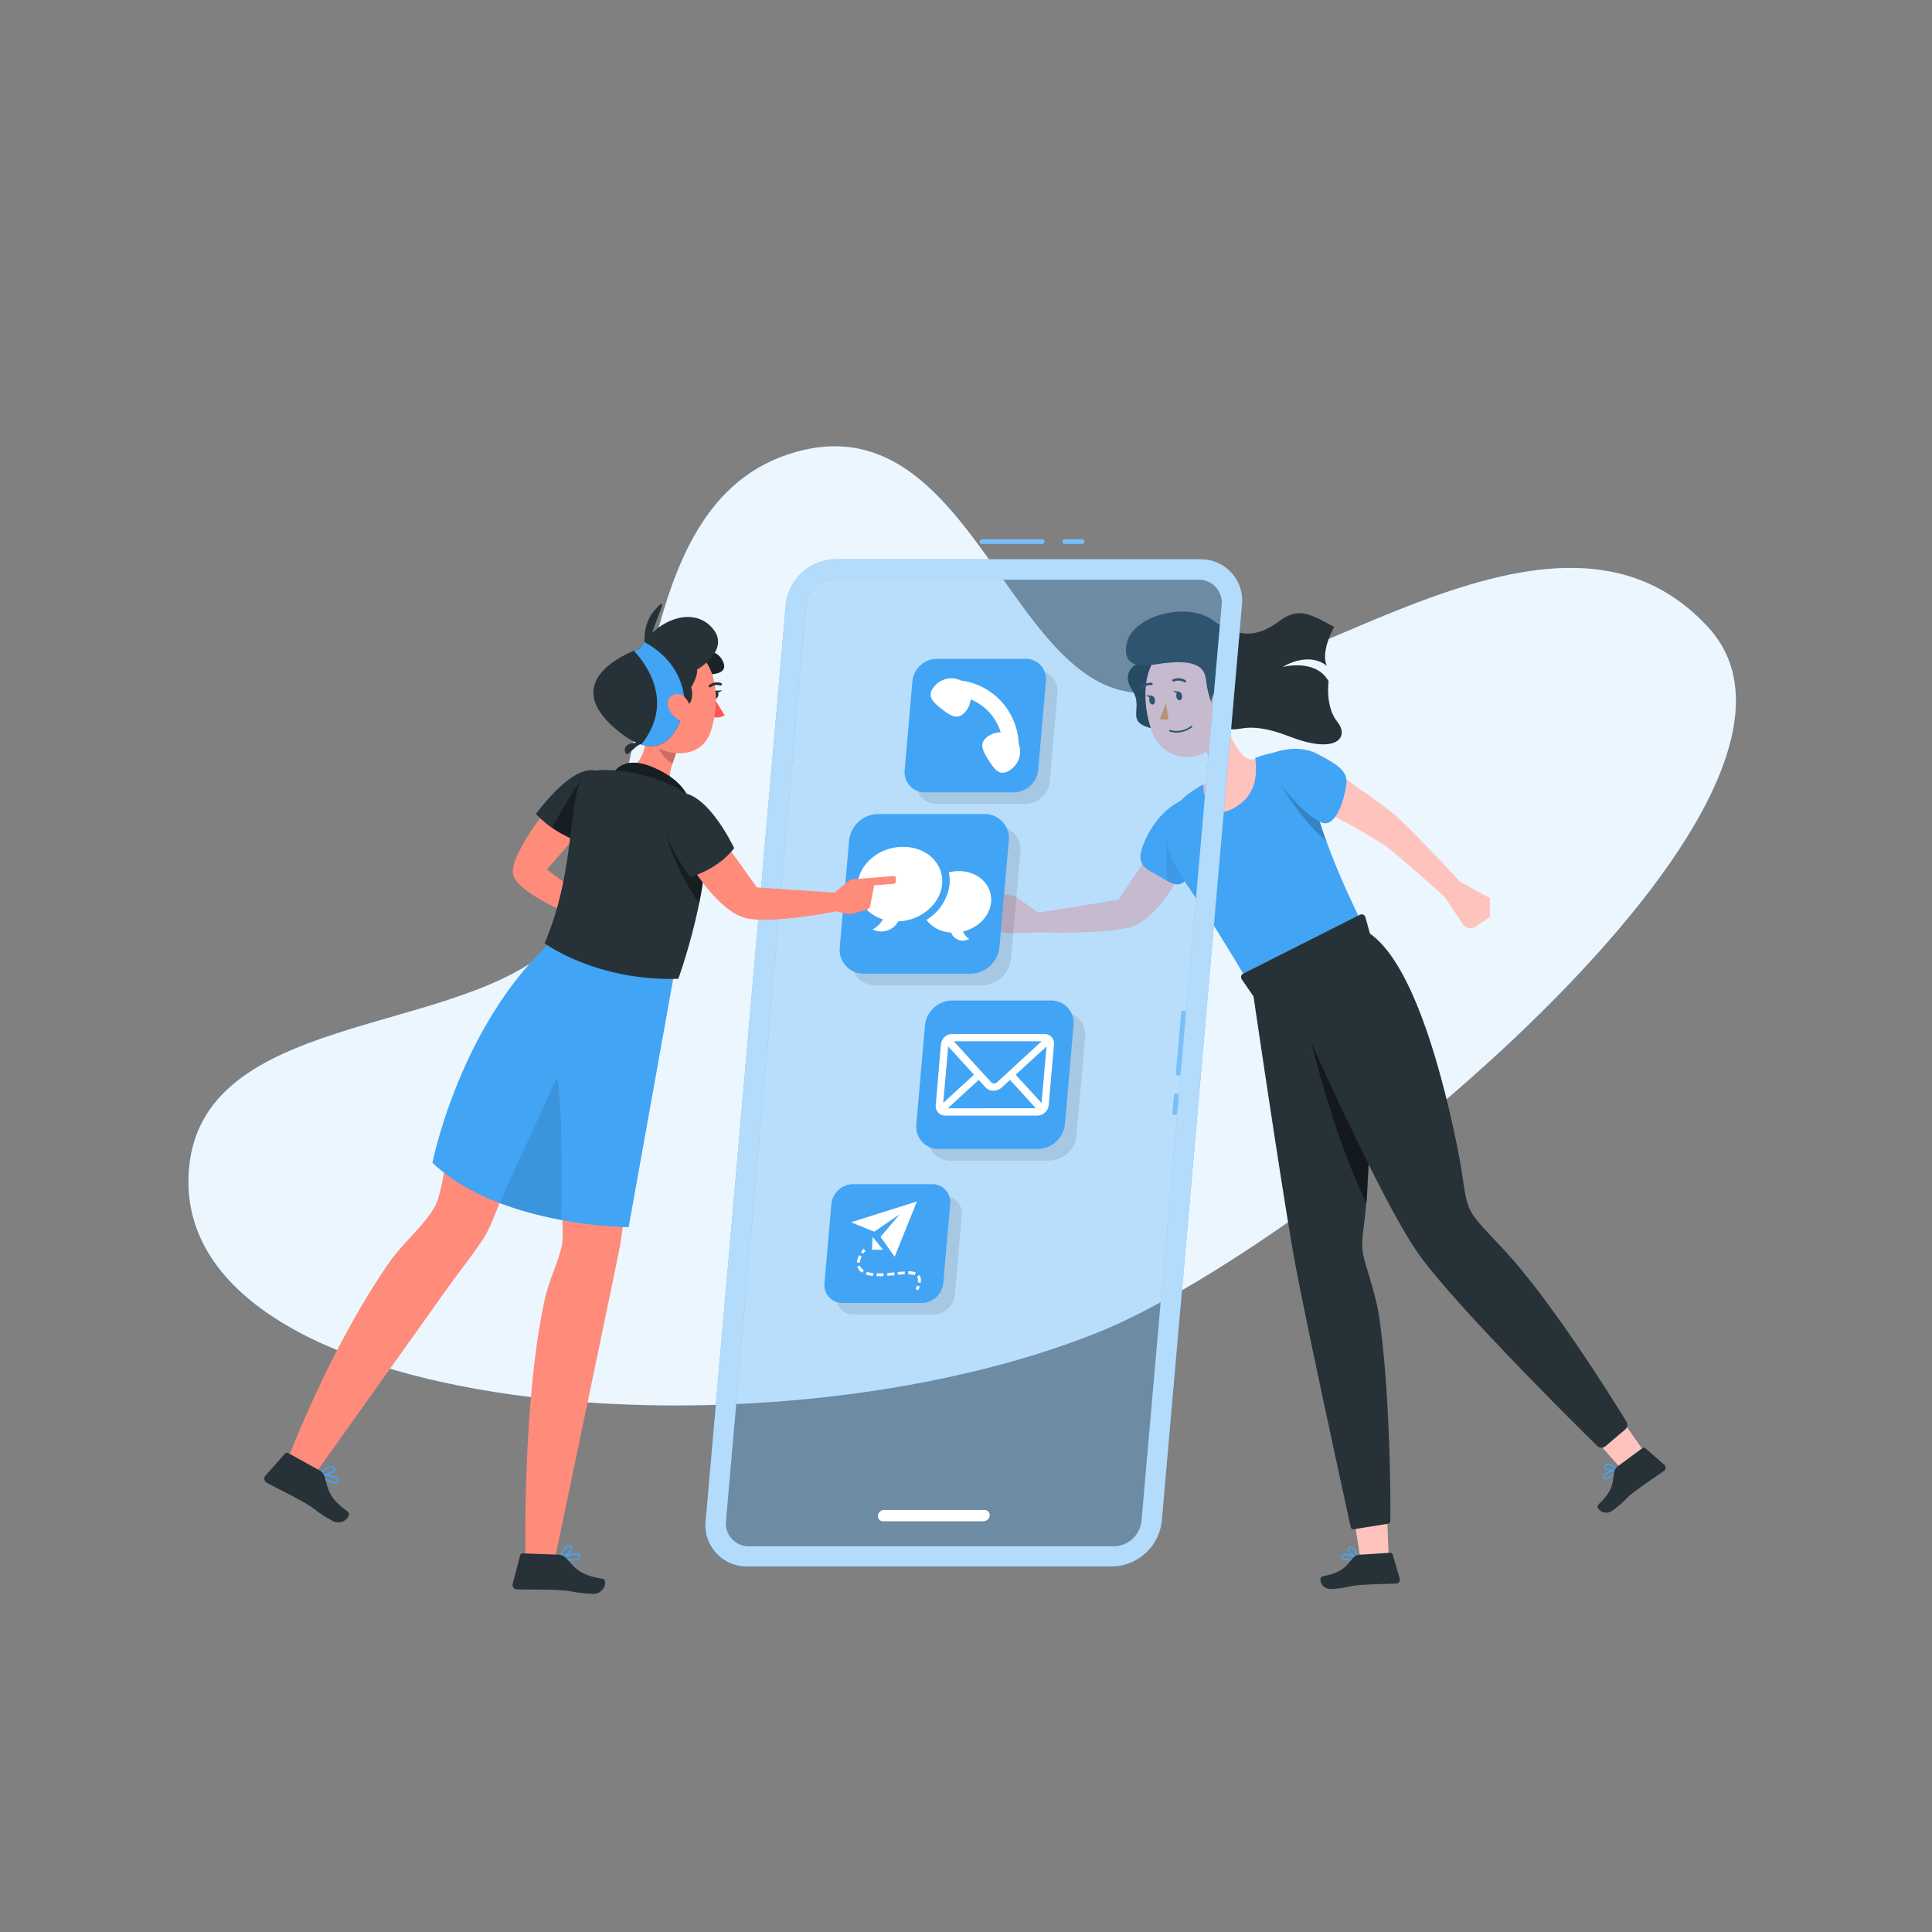 <svg xmlns="http://www.w3.org/2000/svg" viewBox="0 0 500 500"><rect x="0" y="0" width="500" height="500" fill="#808080" stroke="none"/><g id="freepik--background-simple--inject-161"><path d="M146.84,240.67c25.09-33.08,12.3-110.65,59.25-123.74,42.75-11.9,53.86,54,83.76,61.66,37.2,9.53,110.41-61.93,152.28-16.19,40.57,44.31-103,160.08-157.36,182.17-86.29,35.08-240.95,22.48-235.88-41.84C52.29,259.55,125.22,269.17,146.84,240.67Z" style="fill:#42A4F5"></path><path d="M146.84,240.67c25.09-33.08,12.3-110.65,59.25-123.74,42.75-11.9,53.86,54,83.76,61.66,37.2,9.53,110.41-61.93,152.28-16.19,40.57,44.31-103,160.08-157.36,182.17-86.29,35.08-240.95,22.48-235.88-41.84C52.29,259.55,125.22,269.17,146.84,240.67Z" style="fill:#fff;opacity:0.9"></path></g><g id="freepik--character-2--inject-161"><path d="M321.78,195.61c-2.69-2.8-4.6-8-5.53-11.35L312,194.4a6.9,6.9,0,0,1,1.56,5.82c0,.09-.15,1.79-3,3.53,0,0,.51,10.26,6.62,8.81s9.43-13.63,9.43-13.63l.44-3.45S324.27,197.82,321.78,195.61Z" style="fill:#ffc3bd"></path><path d="M313.07,191.92l-1,2.48a7.39,7.39,0,0,1,1.58,3.33c2.8-3.3,3.11-8.64,3.11-8.64Z" style="opacity:0.1"></path><path d="M268.71,241.27s16.49.67,23.81-1.33,13.54-14.81,13.54-14.81l-8.35-4.61-8.3,12.35-20.68,3.31L262.79,232s-12-2.56-12-1,6.19,2.82,6.19,2.82.37,7.38,2.91,7.61S268.71,241.27,268.71,241.27Z" style="fill:#ffc3bd"></path><path d="M309.07,206s-7.14,1-11.81,9.65-.68,9,3.27,11.44,5.93,3,7.75-2.34S313.69,205.45,309.07,206Z" style="fill:#42A4F5"></path><path d="M309.05,222.31l-2.65-5.4-4.45-.34a75.15,75.15,0,0,0,.23,11.46c2.89,1.51,4.56,1.21,6.1-3.3C308.51,224.05,308.78,223.23,309.05,222.31Z" style="opacity:0.1"></path><path d="M294.83,171.54s-5.2,1.84-1.76,7.13-3.5,8.89,8.15,10.35.41-19.61.41-19.61Z" style="fill:#263238"></path><path d="M294.83,171.54s-5.2,1.84-1.76,7.13-3.5,8.89,8.15,10.35.41-19.61.41-19.61Z" style="opacity:0.3"></path><path d="M339.62,204.74c-1.74-11.32-8.33-11.12-14.75-8.59.45,4.26.46,9.7-5.71,13.09-5.55,3-7.71-2-7.83-6.22-5.82,3.31-10.68,7.55-9.09,16,.91,4.8,5.15,10.07,9.49,16.76,5.19,8,10.53,17.08,10.53,17.08l29.66-15.1S341.51,217,339.62,204.74Z" style="fill:#42A4F5"></path><path d="M339.62,204.74a21.7,21.7,0,0,0-1.07-4.28l-4.49-.76-2.34,3.72s4.95,8.72,11.53,14.23A72.41,72.41,0,0,1,339.62,204.74Z" style="opacity:0.2"></path><path d="M347.55,201.14s10.18,7,13.29,9.65c4.63,4,17.1,17.47,17.1,17.47l7.65,4.18v4.84l-3.62,2.5a2.42,2.42,0,0,1-3.39-.65l-4.64-6.93s-11.44-10.45-15.65-13.43c-3.56-2.52-15.1-8.71-15.1-8.71Z" style="fill:#ffc3bd"></path><path d="M328.76,195.1s6.56-2.95,12.15,0,8.06,4.57,7.51,8.13-2.6,10.92-6.28,9.7S326.72,200.06,328.76,195.1Z" style="fill:#42A4F5"></path><path d="M317.8,175.82c.76,7.67,1.25,10.89-1.95,15.4-4.82,6.79-14.4,6.05-17.43-1.23-2.74-6.56-3.52-18,3.42-22.2a10.49,10.49,0,0,1,16,8Z" style="fill:#ffc3bd"></path><path d="M301.69,181.68a16.77,16.77,0,0,1-1.56,4.3,2.67,2.67,0,0,0,2.26.07Z" style="fill:#ed893e"></path><path d="M306.81,176.56a.29.29,0,0,0,.11-.11.31.31,0,0,0-.11-.41h0a3.56,3.56,0,0,0-3.28-.21.32.32,0,0,0-.13.42.3.3,0,0,0,.4.13,3,3,0,0,1,2.72.2A.29.29,0,0,0,306.81,176.56Z" style="fill:#263238"></path><path d="M295.36,178.5l.13-.1a3,3,0,0,1,2.47-1.1.31.31,0,0,0,.35-.26h0a.33.33,0,0,0-.28-.34,3.62,3.62,0,0,0-3,1.32.31.31,0,0,0,0,.43.33.33,0,0,0,.33.06Z" style="fill:#263238"></path><path d="M305.89,180c.1.61-.15,1.16-.56,1.23s-.81-.37-.9-1,.14-1.16.54-1.23S305.78,179.34,305.89,180Z" style="fill:#263238"></path><path d="M298.9,181.09c.1.61-.15,1.16-.55,1.23s-.8-.38-.91-1,.15-1.17.55-1.23S298.81,180.46,298.9,181.09Z" style="fill:#263238"></path><path d="M298.17,180.09l-1.55-.18S297.57,180.94,298.17,180.09Z" style="fill:#263238"></path><path d="M305.16,179l-1.55-.18S304.56,179.81,305.16,179Z" style="fill:#263238"></path><path d="M307.38,188.89a6.64,6.64,0,0,0,1.08-.66.22.22,0,0,0,.05-.31h0a.23.23,0,0,0-.31,0,6,6,0,0,1-5.32,1,.22.22,0,0,0-.29.12.21.21,0,0,0,.13.29A6.23,6.23,0,0,0,307.38,188.89Z" style="fill:#263238"></path><path d="M301.26,171.62c-3,.36-11,2.64-9.73-4.82s15.56-11.19,22.2-6.37,11.74,4.46,17,.55,7.82-2.37,14.56,1.27c0,0-3.64,6.28-1.91,10.1,0,0-4-4-11.47.27,0,0,8.64-2.29,11.92,3.68,0,0-.91,6.59,2.27,10.51s-.09,8.56-12.28,3.83-13.49-.39-16.3-2.48-4.92-7.75-5.36-11.86C311.88,173.34,310.55,170.52,301.26,171.62Z" style="fill:#263238"></path><path d="M318.85,181.09a5.62,5.62,0,0,1-2.15,3.73c-1.57,1.18-3.08,0-3.24-1.91-.15-1.67.49-4.31,2.36-4.77a2.54,2.54,0,0,1,3,3Z" style="fill:#ffc3bd"></path><path d="M359,393c.26,6.39.45,11.46.45,11.46l-7.1.81s-.68-4.32-1.7-10.95Z" style="fill:#ffc3bd"></path><path d="M349.23,403.73a3,3,0,0,1-2.12-.4.63.63,0,0,1,0-.73.82.82,0,0,1,.5-.43c1.17-.4,3.73.85,3.84.91a.18.18,0,0,1,.1.17.16.16,0,0,1-.13.14A12.14,12.14,0,0,1,349.23,403.73Zm-1.21-1.3a.87.87,0,0,0-.32.06.45.45,0,0,0-.32.25c-.11.22-.06.32,0,.37.36.44,2.15.34,3.46.09A7.9,7.9,0,0,0,348,402.43Z" style="fill:#42A4F5"></path><path d="M351.36,403.39h-.07c-.87-.32-2.67-1.75-2.57-2.56,0-.19.13-.43.59-.51a1.23,1.23,0,0,1,1,.23,4.74,4.74,0,0,1,1.27,2.67.14.14,0,0,1-.18.17Zm-1.92-2.76h-.09c-.3,0-.32.17-.32.21,0,.48,1.18,1.62,2.09,2.08a3.93,3.93,0,0,0-1.08-2.11.91.91,0,0,0-.6-.18Z" style="fill:#42A4F5"></path><path d="M352.05,402.35l7.74-.49a.62.62,0,0,1,.64.45l1.81,6.21a1,1,0,0,1-.7,1.29.85.85,0,0,1-.22,0c-2.79.13-5.29.14-8.76.36-4.1.27-3,.69-7.85,1.07-2.9.22-3.64-3-2.42-3.29,5.59-1.07,6.07-2.81,8.11-5A2.59,2.59,0,0,1,352.05,402.35Z" style="fill:#263238"></path><path d="M354.7,242.18l-1.35-4.85a1,1,0,0,0-1.38-.61L321.71,252a1,1,0,0,0-.36,1.43l3.06,4.45S331.92,309,335,326c3.18,17.33,14.56,69.19,14.56,69.19a.72.72,0,0,0,.83.57l8.81-1.42a.73.73,0,0,0,.61-.7c.1-4.42,0-32.36-2.78-52.13-1-7.06-3.38-12.72-4.19-16.61-.89-4.29.49-7.17,1-17.5C354.94,288,356.16,257.3,354.7,242.18Z" style="fill:#263238"></path><path d="M353.91,307.44c.35-6.51.71-14.27,1-22.29l-8.78-14.8-3.91-8.74-3.7,5s6.54,27.51,15.13,44.79C353.74,310.24,353.84,308.92,353.91,307.44Z" style="opacity:0.5"></path><path d="M420.5,368.54c3.68,5.23,6.07,8.67,6.07,8.67L421,381.73l-7.36-8.28Z" style="fill:#ffc3bd"></path><path d="M417.16,382.08a3,3,0,0,1-2,.81.63.63,0,0,1-.43-.6.88.88,0,0,1,.19-.63c.77-1,3.6-1.3,3.73-1.32a.16.16,0,0,1,.17.1.17.17,0,0,1,0,.19A13.2,13.2,0,0,1,417.16,382.08Zm-1.73-.44a1.26,1.26,0,0,0-.24.22.51.51,0,0,0-.12.39c0,.24.12.3.19.32.54.17,2-.88,3-1.8A7.77,7.77,0,0,0,415.43,381.64Z" style="fill:#42A4F5"></path><path d="M418.77,380.64l-.06,0c-.91.2-3.2,0-3.55-.76-.1-.17-.13-.44.22-.75a1.25,1.25,0,0,1,.92-.33,4.83,4.83,0,0,1,2.53,1.56.17.17,0,0,1,0,.17A.2.2,0,0,1,418.77,380.64Zm-3.11-1.28-.08.05c-.23.2-.18.31-.16.35.25.41,1.87.72,2.89.61a4.06,4.06,0,0,0-2.06-1.19.9.9,0,0,0-.59.18Z" style="fill:#42A4F5"></path><path d="M418.78,379.4l6.25-4.61a.62.62,0,0,1,.78,0l4.87,4.25a1,1,0,0,1,.12,1.46,1.1,1.1,0,0,1-.16.15c-2.28,1.62-4.38,3-7.18,5.05-3.3,2.44-2.17,2.22-6,5.14-2.32,1.76-4.71-.59-3.82-1.45,4.13-3.93,3.59-5.65,4.14-8.57A2.52,2.52,0,0,1,418.78,379.4Z" style="fill:#263238"></path><path d="M332.54,254.52s23.17,53.41,34.12,69.33c9.73,14.14,46.67,50.32,46.67,50.32a1.56,1.56,0,0,0,2.15.13l5.13-4.36a1.57,1.57,0,0,0,.32-2c-3.15-5.13-16.41-26.46-28.05-40.34-4.64-5.53-9.1-9.59-11.3-12.64-2.89-4-2.21-7.26-4.5-18.45-4.26-20.81-12.56-51.41-25.16-56.3Z" style="fill:#263238"></path></g><g id="freepik--Device--inject-161"><path d="M287.81,405.43H193.42a10.66,10.66,0,0,1-10.79-11.82l20.74-237a13.16,13.16,0,0,1,12.86-11.83h94.39a10.66,10.66,0,0,1,10.79,11.83l-20.74,237A13.16,13.16,0,0,1,287.81,405.43Z" style="fill:#42A4F5;opacity:0.3"></path><path d="M310.62,144.74H216.23a13.16,13.16,0,0,0-12.86,11.83l-20.74,237a10.66,10.66,0,0,0,10.79,11.82h94.39a13.16,13.16,0,0,0,12.86-11.82l20.74-237A10.66,10.66,0,0,0,310.62,144.74Zm-15.2,248.87a7.32,7.32,0,0,1-7.15,6.57H193.88a5.93,5.93,0,0,1-6-6.57l20.74-237a7.32,7.32,0,0,1,7.15-6.58h94.39a5.93,5.93,0,0,1,6,6.58Z" style="fill:#42A4F5"></path><path d="M310.62,144.74H216.23a13.16,13.16,0,0,0-12.86,11.83l-20.74,237a10.66,10.66,0,0,0,10.79,11.82h94.39a13.16,13.16,0,0,0,12.86-11.82l20.74-237A10.66,10.66,0,0,0,310.62,144.74Zm-15.2,248.87a7.32,7.32,0,0,1-7.15,6.57H193.88a5.93,5.93,0,0,1-6-6.57l20.74-237a7.32,7.32,0,0,1,7.15-6.58h94.39a5.93,5.93,0,0,1,6,6.58Z" style="fill:#fff;opacity:0.6"></path><path d="M254.79,390.79h-26a1.62,1.62,0,0,0-1.58,1.46,1.31,1.31,0,0,0,1.33,1.45h26a1.62,1.62,0,0,0,1.59-1.45A1.32,1.32,0,0,0,254.79,390.79Z" style="fill:#fff"></path><path d="M254.15,255H226.63a6.22,6.22,0,0,1-6.3-6.9l2.41-27.53a7.68,7.68,0,0,1,7.5-6.9h27.53a6.23,6.23,0,0,1,6.3,6.9l-2.41,27.53A7.68,7.68,0,0,1,254.15,255Z" style="opacity:0.1"></path><path d="M251.15,252H223.63a6.22,6.22,0,0,1-6.3-6.9l2.41-27.53a7.68,7.68,0,0,1,7.5-6.9h27.53a6.23,6.23,0,0,1,6.3,6.9l-2.41,27.53A7.68,7.68,0,0,1,251.15,252Z" style="fill:#42A4F5"></path><path d="M243.82,228.82c.47-5.34-4-9.66-10.1-9.66s-11.32,4.32-11.78,9.66c-.37,4.21,2.38,7.79,6.53,9.1a5.92,5.92,0,0,1-2.62,2.59,3.68,3.68,0,0,0,.63.31,5.07,5.07,0,0,0,6-2.37C238.32,238.25,243.37,234,243.82,228.82Z" style="fill:#fff"></path><path d="M256.49,233.44c.39-4.4-3.34-8-8.33-8a10.58,10.58,0,0,0-2.6.33,10.42,10.42,0,0,1,.19,3,12.44,12.44,0,0,1-6,9.29,8.46,8.46,0,0,0,6.38,3.27,3.26,3.26,0,0,0,4.22,1.89,4.83,4.83,0,0,0,.52-.23,3.58,3.58,0,0,1-1.61-1.94C253.13,240.15,256.17,237.09,256.49,233.44Z" style="fill:#fff"></path><path d="M241.53,340.2H221.06a4.63,4.63,0,0,1-4.69-5.13l1.79-20.47a5.72,5.72,0,0,1,5.59-5.14h20.47a4.63,4.63,0,0,1,4.69,5.14l-1.79,20.47A5.71,5.71,0,0,1,241.53,340.2Z" style="opacity:0.1"></path><path d="M271.57,300.36H246a5.78,5.78,0,0,1-5.85-6.42l2.23-25.59a7.15,7.15,0,0,1,7-6.42h25.6a5.79,5.79,0,0,1,5.85,6.42l-2.23,25.59A7.15,7.15,0,0,1,271.57,300.36Z" style="opacity:0.1"></path><path d="M268.57,297.36H243a5.78,5.78,0,0,1-5.85-6.42l2.23-25.59a7.15,7.15,0,0,1,7-6.42h25.6a5.79,5.79,0,0,1,5.85,6.42l-2.23,25.59A7.15,7.15,0,0,1,268.57,297.36Z" style="fill:#42A4F5"></path><path d="M238.53,337.2H218.06a4.63,4.63,0,0,1-4.69-5.13l1.79-20.47a5.72,5.72,0,0,1,5.59-5.14h20.47a4.63,4.63,0,0,1,4.69,5.14l-1.79,20.47A5.71,5.71,0,0,1,238.53,337.2Z" style="fill:#42A4F5"></path><path d="M270.25,267.59H246.5a3,3,0,0,0-3,2.73L242.17,286a2.46,2.46,0,0,0,2.49,2.72H268.4a3,3,0,0,0,3-2.72l1.37-15.66A2.46,2.46,0,0,0,270.25,267.59Zm-18.19,10.54-7.95,7.31,1.28-14.62Zm-5.22-8.65h22.73l-11.49,10.57a1.12,1.12,0,0,1-1.59,0Zm6.44,10,1.75,1.92a2.76,2.76,0,0,0,2.06.88,3.27,3.27,0,0,0,2.21-.88l2.09-1.92,6.7,7.34H245.3Zm9.56-1.34,8-7.31-1.28,14.62Z" style="fill:#fff"></path><polygon points="220.25 316.32 226.25 318.76 232.85 314.24 227.89 320.11 231.53 325.25 237.3 310.93 220.25 316.32" style="fill:#fff"></polygon><polygon points="225.84 320.12 228.54 323.42 225.66 323.42 225.84 320.12" style="fill:#fff"></polygon><path d="M223.45,324.43l-.63-.4a7.58,7.58,0,0,1,.61-.85l.57.49A6.86,6.86,0,0,0,223.45,324.43Z" style="fill:#fff"></path><path d="M223.15,329.36a2.72,2.72,0,0,1-1.29-1.6l.72-.2a2,2,0,0,0,1,1.15Zm-.63-2.58-.75-.06a5.36,5.36,0,0,1,.57-1.87l.68.34A4.52,4.52,0,0,0,222.52,326.78Z" style="fill:#fff"></path><path d="M238.27,332l-.74-.13a2.74,2.74,0,0,0,.05-.55,1.3,1.3,0,0,0-.27-.89l.58-.48a2.12,2.12,0,0,1,.44,1.37A4.27,4.27,0,0,1,238.27,332Zm-10.63-1.73-.78,0,0-.75a17.86,17.86,0,0,0,1.79,0l0,.75Zm2-.08,0-.75c.61,0,1.22-.1,1.81-.16l.07.75Zm-3.71,0-.31,0a8.68,8.68,0,0,1-1.55-.35l.24-.71a7.35,7.35,0,0,0,1.41.32l.29,0Zm10.8-.15a5,5,0,0,0-1.66-.24V329a5.6,5.6,0,0,1,1.93.29Zm-4.35-.09-.07-.75c.64-.06,1.26-.11,1.83-.14l0,.75C233.61,329.81,233,329.86,232.37,329.92Z" style="fill:#fff"></path><path d="M237.65,333.9l-.69-.3c.14-.32.26-.63.35-.9l.71.23C237.92,333.23,237.8,333.55,237.65,333.9Z" style="fill:#fff"></path><path d="M265.4,208.07h-23a5.21,5.21,0,0,1-5.27-5.78l2-23a6.43,6.43,0,0,1,6.28-5.78h23a5.21,5.21,0,0,1,5.27,5.78l-2,23A6.43,6.43,0,0,1,265.4,208.07Z" style="opacity:0.1"></path><path d="M262.4,205.07h-23a5.21,5.21,0,0,1-5.27-5.78l2-23a6.43,6.43,0,0,1,6.28-5.78h23a5.21,5.21,0,0,1,5.27,5.78l-2,23A6.43,6.43,0,0,1,262.4,205.07Z" style="fill:#42A4F5"></path><path d="M263.63,192.47a17.12,17.12,0,0,0-14.91-16.34,5.68,5.68,0,0,0-7,1.62c-2,2.43-.22,4,2,5.74s4.21,3.07,6.18.64a5.8,5.8,0,0,0,1.31-3.13,13.43,13.43,0,0,1,7.77,8.52,5.77,5.77,0,0,0-3.22,1c-2.59,1.76-1.45,3.81.1,6.24s2.93,4.31,5.51,2.54A5.72,5.72,0,0,0,263.63,192.47Z" style="fill:#fff"></path><path d="M254,140.76H269.7c.78,0,.88-1.2.11-1.2H254.13c-.77,0-.88,1.2-.11,1.2Z" style="fill:#42A4F5"></path><path d="M275.45,140.76H280c.78,0,.88-1.2.11-1.2h-4.51c-.77,0-.88,1.2-.1,1.2Z" style="fill:#42A4F5"></path><g style="opacity:0.3"><path d="M254,140.76H269.7c.78,0,.88-1.2.11-1.2H254.13c-.77,0-.88,1.2-.11,1.2Z" style="fill:#fff"></path></g><g style="opacity:0.3"><path d="M275.45,140.76H280c.78,0,.88-1.2.11-1.2h-4.51c-.77,0-.88,1.2-.1,1.2Z" style="fill:#fff"></path></g><path d="M305.7,262.07l-1.38,15.68a.6.6,0,0,0,1.2.1q.68-7.83,1.37-15.68a.6.6,0,0,0-1.19-.1Z" style="fill:#42A4F5"></path><path d="M303.82,283.49l-.39,4.51a.6.6,0,0,0,1.19.1l.39-4.5a.6.6,0,0,0-1.19-.11Z" style="fill:#42A4F5"></path><g style="opacity:0.3"><path d="M305.7,262.07l-1.38,15.68a.6.6,0,0,0,1.2.1q.68-7.83,1.37-15.68a.6.6,0,0,0-1.19-.1Z" style="fill:#fff"></path></g><g style="opacity:0.3"><path d="M303.82,283.49l-.39,4.51a.6.6,0,0,0,1.19.1l.39-4.5a.6.6,0,0,0-1.19-.11Z" style="fill:#fff"></path></g></g><g id="freepik--character-1--inject-161"><path d="M166.85,192.29s-5.8-.79-5.1,2.23C162.26,196.72,164.21,192.39,166.85,192.29Z" style="fill:#263238"></path><path d="M161.81,199.15s4.78-.05,5.52-8.76c0,0,4.56-1.59,7.15,1.25s-3.36,8.34-.08,11.2C174.4,202.84,171.12,204.63,161.81,199.15Z" style="fill:#ff8b7b"></path><path d="M179.5,168.38s6.16-1.32,7.76,3.21-9.12,2.54-9.12,2.54Z" style="fill:#263238"></path><path d="M179.5,168.38s6.16-1.32,7.76,3.21-9.12,2.54-9.12,2.54Z" style="opacity:0.3"></path><path d="M184.54,179.67c.1-.58.48-1,.86-.93s.61.58.51,1.16-.49,1-.86.94S184.44,180.25,184.54,179.67Z" style="fill:#263238"></path><path d="M184.84,180.76l2.69,4.36a3.82,3.82,0,0,1-3.44.29Z" style="fill:#ff5652"></path><path d="M164.47,176.87c-.34,7.41-.64,10.55,2.67,14.72,5.27,4.46,14.17,5.08,16.71-2.09,2.29-6.44,2.46-17.45-4.44-21.19a10.12,10.12,0,0,0-14.94,8.56Z" style="fill:#ff8b7b"></path><path d="M183.61,177.84a.33.33,0,0,0,.32,0,2.74,2.74,0,0,1,2.44-.44.34.34,0,0,0,.44-.19.35.35,0,0,0-.19-.45,3.39,3.39,0,0,0-3.09.52.33.33,0,0,0-.1.46v0A.3.3,0,0,0,183.61,177.84Z" style="fill:#263238"></path><path d="M158.45,200.65s2.06-5.69,10.59-2.06,9.33,8.63,9.33,8.63Z" style="fill:#263238"></path><path d="M158.45,200.65s2.06-5.69,10.59-2.06,9.33,8.63,9.33,8.63Z" style="opacity:0.4"></path><path d="M162.28,308.49s-1.21,10.37-1.79,13.8c-.52,3-17,81.7-17,81.7L136,402.75s-.83-39.87,4.94-66.26c1.19-5.4,3.58-9.92,4.45-14.05.7-3.31-.36-13.55-.36-13.55Z" style="fill:#ff8b7b"></path><path d="M131,306.8s-3.49,9.5-5.12,12.44c-1.77,3.2-8.49,11.91-8.49,11.91l-35.8,50.23-6.85-4.33s10.33-27.66,25.89-50.18c3.71-5.37,9.05-9.46,12-14.79,1.67-3.06,3.09-13.62,3.09-13.62Z" style="fill:#ff8b7b"></path><path d="M140.6,210.64s-8.57,10.93-7.84,15.52,14.16,10.18,14.16,10.18l3.41-4.85-8.82-6.44,8.4-9.63Z" style="fill:#ff8b7b"></path><path d="M154.77,199.7c-1.07-.51-5.82-2.41-16.07,10.91,0,0,3.73,4.65,11.72,7.42C150.42,218,159.42,201.87,154.77,199.7Z" style="fill:#263238"></path><path d="M150.42,218s1.5-2.68,3-6c-.24-5.71-.94-12.8-2.94-10.25-2.66,3.38-6.34,10.19-7.55,12.47A31.17,31.17,0,0,0,150.42,218Z" style="opacity:0.4"></path><path d="M142.35,244a77.88,77.88,0,0,0,31.9,9.18l-11.56,64.41s-33.34-.11-50.77-16.67C111.92,300.88,118.87,265.78,142.35,244Z" style="fill:#42A4F5"></path><path d="M140.94,244.14s13.35,9.84,34.61,9.17c0,0,12.21-33.78,4.56-45.21-4.73-7.06-22.89-10.25-27.78-8.24C146.44,202.28,149.85,223.46,140.94,244.14Z" style="fill:#263238"></path><path d="M144.14,278.84l-14.85,32.47a103.09,103.09,0,0,0,16,4.39S145.79,285.37,144.14,278.84Z" style="opacity:0.1"></path><path d="M174.51,213.63l-2.36,1.74a61.52,61.52,0,0,0,8.8,18.39,76,76,0,0,0,1.67-14.33L177.36,215Z" style="opacity:0.4"></path><path d="M187.89,218.51l8,11.15L216,231l3.69-3.07a1.54,1.54,0,0,1,.87-.36l10.74-.85a.55.55,0,0,1,.58.58l-.06.91a.56.56,0,0,1-.5.51l-5.09.4-1,5.21a1.59,1.59,0,0,1-1.16,1.23l-4,1a1.47,1.47,0,0,1-.78,0l-2.82-.71s-15.67,3.16-22.86,1.89-14.28-13-14.28-13Z" style="fill:#ff8b7b"></path><path d="M178.63,227s-12.88-17.23-4.93-21.23,16.3,13.7,16.3,13.7S186.74,224.45,178.63,227Z" style="fill:#263238"></path><path d="M145.13,403.54a.19.19,0,0,1-.15-.16.21.21,0,0,1,.1-.21c.13-.06,3.08-1.61,4.45-1.17a1,1,0,0,1,.6.48.72.72,0,0,1,0,.85,3.49,3.49,0,0,1-2.45.54A13.49,13.49,0,0,1,145.13,403.54Zm.65-.24c1.53.25,3.62.32,4-.21.06-.06.12-.18,0-.43a.55.55,0,0,0-.37-.29,1.21,1.21,0,0,0-.38-.06A9,9,0,0,0,145.78,403.3Z" style="fill:#42A4F5"></path><path d="M145,403.53a.18.18,0,0,1-.08-.18c0-.11.32-2.33,1.4-3.16a1.47,1.47,0,0,1,1.11-.29c.54.07.69.35.71.58.14.93-1.92,2.65-2.93,3.06h-.08A.2.2,0,0,1,145,403.53Zm2.28-3.27a1,1,0,0,0-.68.22,4.58,4.58,0,0,0-1.2,2.5c1-.57,2.41-1.92,2.38-2.49,0-.05,0-.19-.38-.23Z" style="fill:#42A4F5"></path><path d="M144.33,402.35l-9-.34a.73.73,0,0,0-.73.55l-1.91,7.29a1.21,1.21,0,0,0,.85,1.48.78.78,0,0,0,.26,0c3.26.07,6.16,0,10.22.16,4.79.18,3.55.7,9.18,1,3.39.17,4.15-3.66,2.72-3.9-6.55-1.07-7.16-3.09-9.61-5.54A3,3,0,0,0,144.33,402.35Z" style="fill:#263238"></path><path d="M82.71,381.87a.22.22,0,0,1-.06-.22.19.19,0,0,1,.18-.13c.15,0,3.48,0,4.51,1a1.06,1.06,0,0,1,.32.71.73.73,0,0,1-.4.75,3.54,3.54,0,0,1-2.44-.63A14.23,14.23,0,0,1,82.71,381.87Zm.69.08c1.25.91,3.09,1.91,3.69,1.62.08,0,.18-.1.17-.39a.55.55,0,0,0-.2-.43,1.34,1.34,0,0,0-.31-.22A9.13,9.13,0,0,0,83.4,382Z" style="fill:#42A4F5"></path><path d="M82.63,381.81a.18.18,0,0,1,0-.2c.06-.08,1.33-1.93,2.68-2.18a1.46,1.46,0,0,1,1.11.23c.45.31.47.63.38.84-.3.9-2.91,1.51-4,1.42a.12.12,0,0,1-.08,0A.19.19,0,0,1,82.63,381.81Zm3.51-1.88a1,1,0,0,0-.71-.12,4.63,4.63,0,0,0-2.2,1.7c1.2,0,3-.64,3.25-1.15,0-.05.06-.19-.24-.39l-.1,0Z" style="fill:#42A4F5"></path><path d="M82.53,380.45l-7.91-4.38a.73.73,0,0,0-.9.15l-5,5.65a1.21,1.21,0,0,0,.09,1.71l.21.15c2.88,1.53,5.51,2.78,9.06,4.75,4.19,2.32,2.85,2.23,7.74,5,3,1.69,5.36-1.39,4.19-2.25-5.36-3.91-5-6-6.08-9.28A3,3,0,0,0,82.53,380.45Z" style="fill:#263238"></path><path d="M177,183.24s3-1,1.9-5.35c0,0,1.77-3,1.49-4.59,0,0,9-5.19,3.86-10.88s-14.47-1.89-18.6,5.38c0,0-21.95,7.14-6.67,20.56C173.85,201.47,177,183.24,177,183.24Z" style="fill:#263238"></path><path d="M167.94,170.85s-3.43-7.53,1.72-13.22S166.24,165.65,167.94,170.85Z" style="fill:#263238"></path><path d="M177,183.24a2.05,2.05,0,0,0,.25-.1c0-5.64-2.17-12.4-10.49-17a18.76,18.76,0,0,0-1.11,1.68s-.63.21-1.6.61c2.88,3.06,10.79,13.19,1.9,24.26C174.86,195.47,177,183.24,177,183.24Z" style="fill:#42A4F5"></path><path d="M177.35,180.6a5.72,5.72,0,0,1,1.49,4.11c-.11,2-2.07,2.39-3.63,1.31-1.41-1-3.05-3.2-2.17-5A2.58,2.58,0,0,1,177.35,180.6Z" style="fill:#ff8b7b"></path><path d="M185.26,178.75l1.62-.08S185.82,179.68,185.26,178.75Z" style="fill:#263238"></path><path d="M170.43,193.67a9.93,9.93,0,0,0,3.61,4,28.8,28.8,0,0,0,.91-2.77A13.67,13.67,0,0,1,170.43,193.67Z" style="opacity:0.2"></path></g></svg>